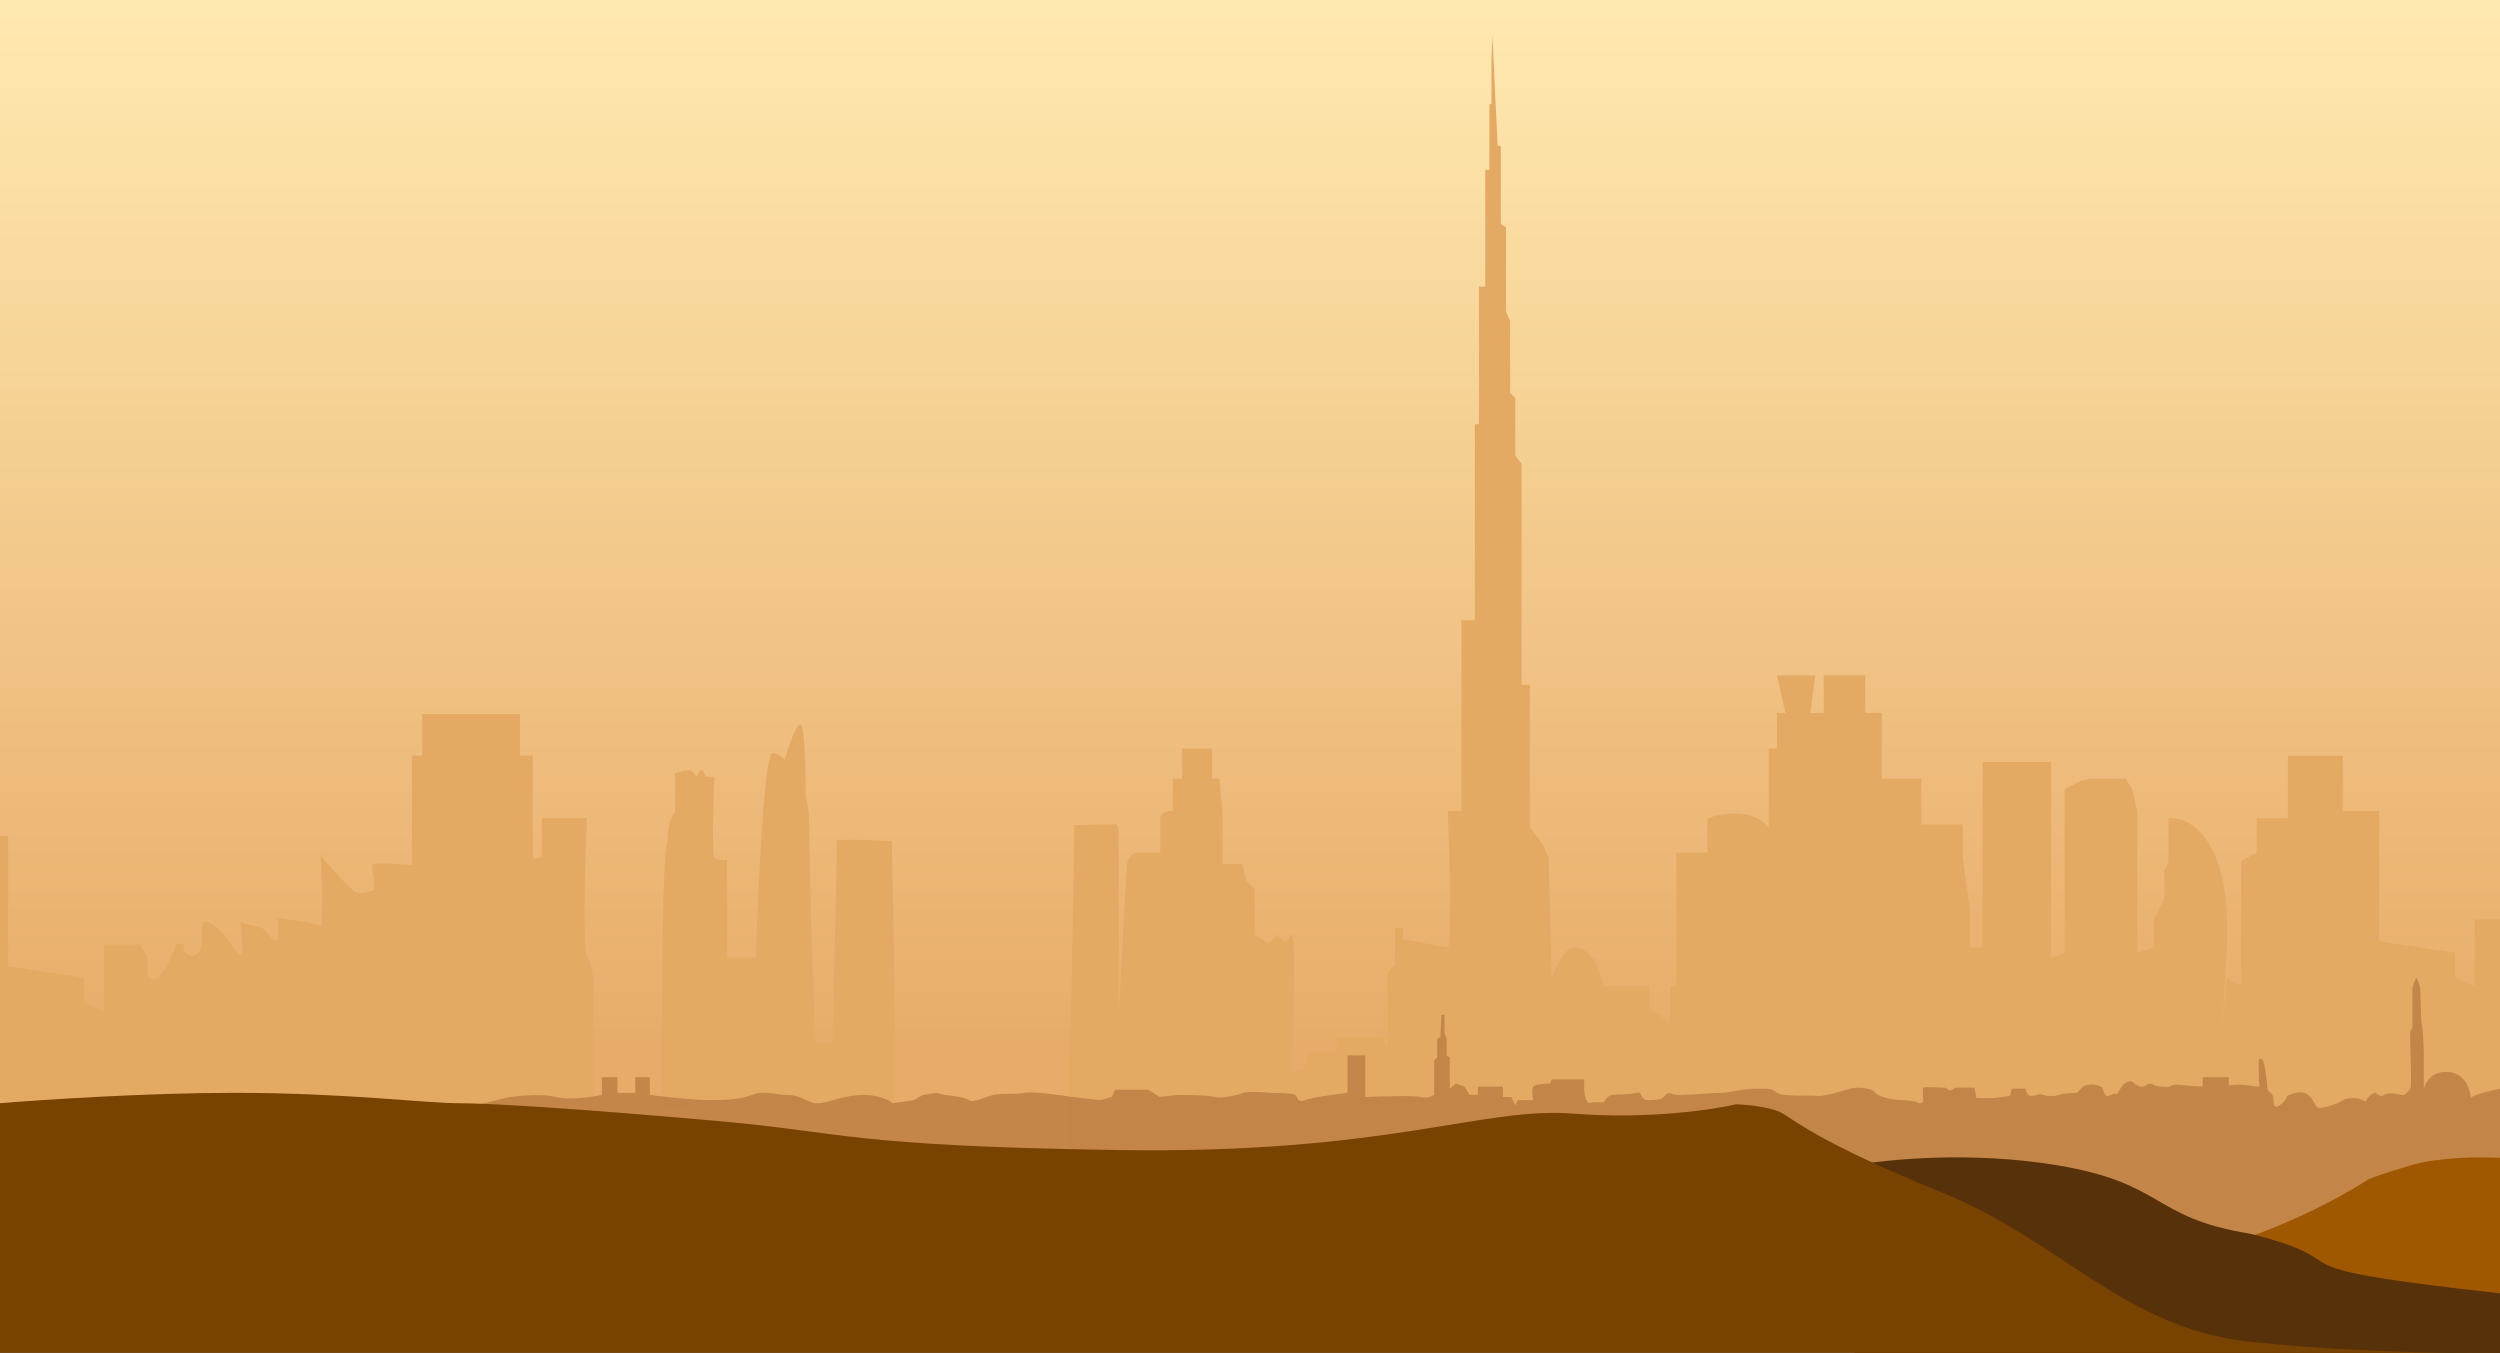 <?xml version="1.0" encoding="UTF-8"?> <svg xmlns="http://www.w3.org/2000/svg" width="1201" height="650" viewBox="0 0 1201 650" fill="none"><rect x="0" y="0" width="1201" height="650" fill="#808080" stroke="none"/><g clip-path="url(#clip0_24_81)"><path d="M1201 -11H0V648H1201V-11Z" fill="white"></path><path d="M1200 -11H0V648H1200V-11Z" fill="black"></path><path d="M1201 -11H0V602H1201V-11Z" fill="url(#paint0_linear_24_81)"></path><path d="M320.7 404.079C317.84 413.274 317.807 490.526 318.147 528.002V532L430 529.502V490.026L428.468 404.079C419.445 403.58 401.5 402.88 401.909 404.079C402.318 405.279 400.717 469.206 399.866 501.019H391.694C391.013 482.364 389.651 444.754 389.651 443.555C389.651 442.056 388.629 395.085 388.629 392.087C388.629 389.688 387.608 384.758 387.097 382.593C387.097 372.766 386.689 352.212 385.055 348.614C383.42 345.016 378.926 358.108 376.882 365.104C376.712 364.437 375.35 362.805 371.264 361.606C367.179 360.407 364.114 426.732 363.092 460.045H349.302V416.072V413.074C347.77 413.241 344.399 413.274 343.173 412.074C341.948 410.875 342.663 385.591 343.173 373.099H341.13H339.087L337.555 370.101H336.023L335.001 373.099L331.937 370.101H328.361L324.276 371.6V390.588C323.083 391.254 320.7 394.885 320.7 404.079Z" fill="#E4AA64"></path><path d="M72.416 470C68.461 466.8 65.824 460 65 457V534L285 531V499.5V470C284.793 467.833 283.888 462.6 281.91 459C279.932 455.4 281.085 413.5 281.91 393H260.281V411C258.839 412.5 255.955 414.2 255.955 409V363H249.775V343H202.809V363H197.865V415.5C191.479 415 178.708 414.3 178.708 415.5C178.708 417 181.18 428 178.708 428C176.236 428 173.764 430.5 170.056 428C167.09 426 158.109 415.833 153.989 411C154.607 423 155.472 446.6 153.989 445C152.506 443.4 139.363 441.667 132.978 441C133.595 444 134.461 450.3 132.978 451.5C131.124 453 129.888 449.5 127.416 447C124.944 444.5 120.618 445 117.528 443.5C115.056 442.3 115.262 444 115.674 445C116.292 449.667 117.157 459 115.674 459C113.82 459 110.112 450 103.315 445C97.876 441 96.929 443.333 97.135 445V453.5C96.517 456 94.416 460.6 90.955 459C87.494 457.4 87.865 454.667 88.483 453.5H84.775C82.303 460.333 76.371 473.2 72.416 470Z" fill="#E4AA64"></path><path d="M3.957 401.601V464.202L40.377 469.711V481.73L49.852 485.736V453.685H67.302L70.801 459.694V504.267L77 507.173V648.316L0 647.267V401.601H3.957Z" fill="#E4AA64"></path><path d="M717.5 28.519L718.498 50.054L719.495 70.086H720.991V107.646L723.485 109.148V149.714L725.48 154.222V188.777L727.975 191.281V218.825L730.968 222.832V329.003H734.958V397.614L740.943 405.126L743.936 412.138L745.432 469.73C747.26 464.89 751.915 455.208 755.906 455.207C760.893 455.207 761.393 456.709 764.885 460.215C767.678 463.019 769.706 470.398 770.371 473.736H792.317V484.254L798.303 488.761L802.293 492.768V473.736H805.285V409.634H820.249V393.106C826.9 390.602 842.096 387.999 849.678 397.614V359.553H853.667V342.525H857.658L853.667 324.496H872.123L869.628 342.525H876.112V324.496H896.064V342.525H904.045V374.076H922.998V396.111H942.95V412.138L946.44 437.679V455.207H952.426V366.063H985.346V460.215L991.83 457.711V379.084C994.823 377.414 1001.51 374.076 1004.3 374.076H1021.26L1024.25 379.084L1026.75 389.601V457.711L1034.72 455.207V441.685L1039.71 431.669V418.647L1041.71 413.64V393.106C1052.35 392.105 1072.83 403.624 1069.64 457.711C1066.45 511.798 1068.31 488.26 1069.64 469.73L1076.62 473.736V413.64L1084.1 409.634V393.106H1099.07V363.059H1125.5V389.601H1142.96V452.202L1179.38 457.711V469.73L1188.85 473.736V441.685H1201V636.111L567.866 627.484L513 558.874C514.143 505.434 516.312 399.611 516.012 396.195C515.969 396.17 515.961 396.143 515.993 396.111C516 396.105 516.007 396.133 516.012 396.195C516.508 396.475 521.717 396.265 524.472 396.111H536.442L537.439 397.614V488.761C537.439 490.764 540.931 418.653 541.43 415.143C541.829 412.338 543.925 410.302 544.922 409.634H557.392V393.106C557.392 389.902 561.381 389.433 563.377 389.601V374.076H567.866V359.553H582.331V374.076H585.821L587.318 391.104V415.143H596.795L598.79 423.155L602.78 427.161V449.197L609.265 453.203L613.753 449.197L618.242 453.203C618.409 451.868 619.141 449.197 620.737 449.197C622.333 449.202 621.402 492.601 620.737 514.302H625.725L628.717 505.788H642.185V498.276H664.131L666.624 503.284V467.727C666.625 466.525 668.952 464.555 670.116 463.721V445.691H674.105V451.2L695.554 455.207C697.548 455.207 696.385 411.469 695.554 389.601H702.038V297.953H708.522V203.802H710.518V137.694H713.511V81.605H715.505V50.054H716.503V28.519L717.001 17L717.5 28.519Z" fill="#E4AA64"></path><path d="M1186.97 527.5C1186.97 527 1189.77 525.4 1201 523V576.5L1176.44 587.5L1092.27 622L428.915 587.5L226 531.5L245.04 527C249.883 526.333 261.072 525.4 267.085 527C273.097 528.6 284.287 527 289.13 526V517.5H296.645V525H305.163V517.5H312.177V526C319.024 526.833 334.122 528.5 339.734 528.5C346.748 528.5 354.764 528.5 361.277 526C367.791 523.5 371.298 526 378.312 526C385.327 526 387.832 530 392.842 530C397.852 530 405.367 526 414.887 526C422.503 526 427.412 528.667 428.915 530L438.936 528.5L443.445 526L449.959 525L453.967 526C457.306 526.333 464.288 527.3 465.491 528.5C466.993 530 473.507 527 477.014 526C480.521 525 487.035 526 492.045 525C496.053 524.2 509.08 526 515.092 527L528.62 528.5L534.131 527L535.634 523.5H551.666L557.177 527L565.696 526C570.873 526 581.728 526.2 583.733 527C586.238 528 594.755 526 597.26 525C599.264 524.2 607.113 524.667 610.787 525C614.295 525 621.51 525.2 622.311 526C623.314 527 623.314 530 626.82 528.5C629.626 527.3 641.684 525.667 647.362 525V507H655.88V527C663.562 526.667 679.628 526.2 682.434 527C685.24 527.8 687.945 526.667 688.947 526V509.5L690.45 508V499L691.953 498L692.455 487.5H693.958V492V496.5L694.96 499V507L696.463 508V523L699.469 520.5L703.478 522L705.983 526H709.99V522H722.015V527H726.023L728.028 531L729.029 528.5H736.545C736.211 526.833 735.744 523.2 736.545 522C737.347 520.8 742.224 520.5 744.562 520.5L745.563 518.5H761.096C760.928 521 760.895 526.5 762.097 528.5C763.6 531 763.6 529.5 765.605 529.5H770.615C770.948 528.5 772.217 526.4 774.622 526C777.629 525.5 782.639 526 786.147 525C789.653 524 787.148 528.5 792.159 528.5C797.169 528.5 798.672 528 800.175 526C801.678 524 802.179 526 807.189 526C812.2 526 822.22 525 826.729 525C831.239 525 836.249 523 843.765 523C851.28 523 850.779 523 853.785 525C856.791 527 870.319 526 872.824 526.5C875.328 527 885.35 524 888.856 523C892.364 522 898.877 522.5 900.881 525C902.484 527 909.232 528.167 912.404 528.5C914.576 528.5 919.319 528.7 920.922 529.5C922.926 530.5 923.928 529.5 923.928 528.5C923.928 527.5 923.427 523 923.928 522.5C924.329 522.1 931.11 522.333 934.449 522.5L936.955 524L939.46 522.5H948.479L949.48 527.5H953.99H957.998L965.513 526.5L966.516 523H968.019H973.029C973.196 524.167 973.93 526.5 975.534 526.5C977.137 526.5 979.209 525.833 980.043 525.5L983.55 526.5H987.058L991.066 525.5C992.569 525.333 995.875 525 997.078 525C998.581 525 998.581 524 1000.08 522.5C1001.59 521 1005.1 520.5 1008.1 521.5C1011.11 522.5 1009.6 523 1011.11 525.5C1012.61 528 1014.62 525 1016.11 525.5C1017.62 526 1017.62 524 1019.62 521.5C1021.23 519.5 1023.31 519.333 1024.13 519.5C1025.46 520.833 1028.64 523.1 1030.65 521.5C1032.65 519.9 1034.48 520.833 1035.16 521.5C1037.49 522 1042.37 522.7 1043.17 521.5C1044.18 520 1058.2 523 1058.2 521.5V517.5H1070.73V521.5C1071.9 521.167 1075.54 520.7 1080.75 521.5C1087.26 522.5 1085.26 521.5 1085.26 520.5C1085.26 519.5 1084.76 510 1085.26 509C1085.66 508.2 1086.44 508.667 1086.77 509C1087.26 509.333 1088.46 512.6 1089.26 523C1090.27 526 1092.27 524 1092.27 529.5C1092.27 533.9 1095.95 530.667 1097.78 528.5L1098.79 526.5C1100.12 525.667 1103.59 524.2 1106.8 525C1110.81 526 1111.81 531 1113.31 532C1114.82 533 1121.33 530.5 1122.84 530C1124.34 529.5 1125.85 527.5 1130.35 527.5C1134.86 527.5 1136.36 530 1136.86 528.5C1137.36 527 1139.87 525 1140.88 525C1141.88 525 1143.37 527.5 1145.38 526C1147.39 524.5 1151.39 525.5 1153.4 526C1155.4 526.5 1156.91 524.5 1157.9 523C1158.91 521.5 1157.41 498 1157.9 496C1158.4 494 1158.91 494.5 1158.91 493.5V475C1158.91 473.5 1160.41 470 1160.91 470C1161.41 470 1161.92 472.5 1162.42 473.5C1162.92 474.5 1162.92 491.5 1163.42 492C1163.92 492.5 1164.42 505 1164.42 507V523C1165.1 520 1168.43 514.2 1176.44 515C1184.46 515.8 1186.8 523.667 1186.97 527.5Z" fill="#BD7D41" fill-opacity="0.79"></path><path d="M1137.5 566.691C1129.33 572.173 1106 585.528 1078 595.097H1080L1124.51 617.023L1201 624V556.226C1192.5 555.728 1172.1 555.728 1158.5 559.715C1144.9 563.701 1138.83 566.027 1137.5 566.691Z" fill="#A05800"></path><path d="M988.629 559.847C947.162 552.88 906.265 556.944 891 559.847V650H1201V621.315C1079.72 607.996 1140.11 607.484 1080.72 592.629C1033.42 584.946 1040.46 568.554 988.629 559.847Z" fill="#573109"></path><path d="M0 529.997C19.858 528.331 70.188 525 112.64 525C165.707 525 204.255 529.997 220.775 529.997C237.296 529.997 282.352 532.995 344.43 538.492C406.507 543.989 407.008 550.485 537.17 552.484C667.332 554.483 711.888 531.496 755.943 534.994C791.187 537.792 822.693 533.162 834.041 530.497C839.381 530.663 851.361 531.796 856.569 534.994C863.076 538.992 876.593 549.985 933.163 572.972C989.734 595.958 1020.78 637.934 1079.85 644.43C1114.79 648.273 1152.62 649.62 1178.19 649.927H1200C1194.7 650.014 1187.2 650.035 1178.19 649.927H455.068H0V529.997Z" fill="#784200"></path></g><defs><linearGradient id="paint0_linear_24_81" x1="600.5" y1="-11" x2="600.5" y2="602" gradientUnits="userSpaceOnUse"><stop stop-color="#FFEBB2"></stop><stop offset="0.841" stop-color="#E8AB69"></stop></linearGradient><clipPath id="clip0_24_81"><rect width="1201" height="650" fill="white"></rect></clipPath></defs></svg> 
